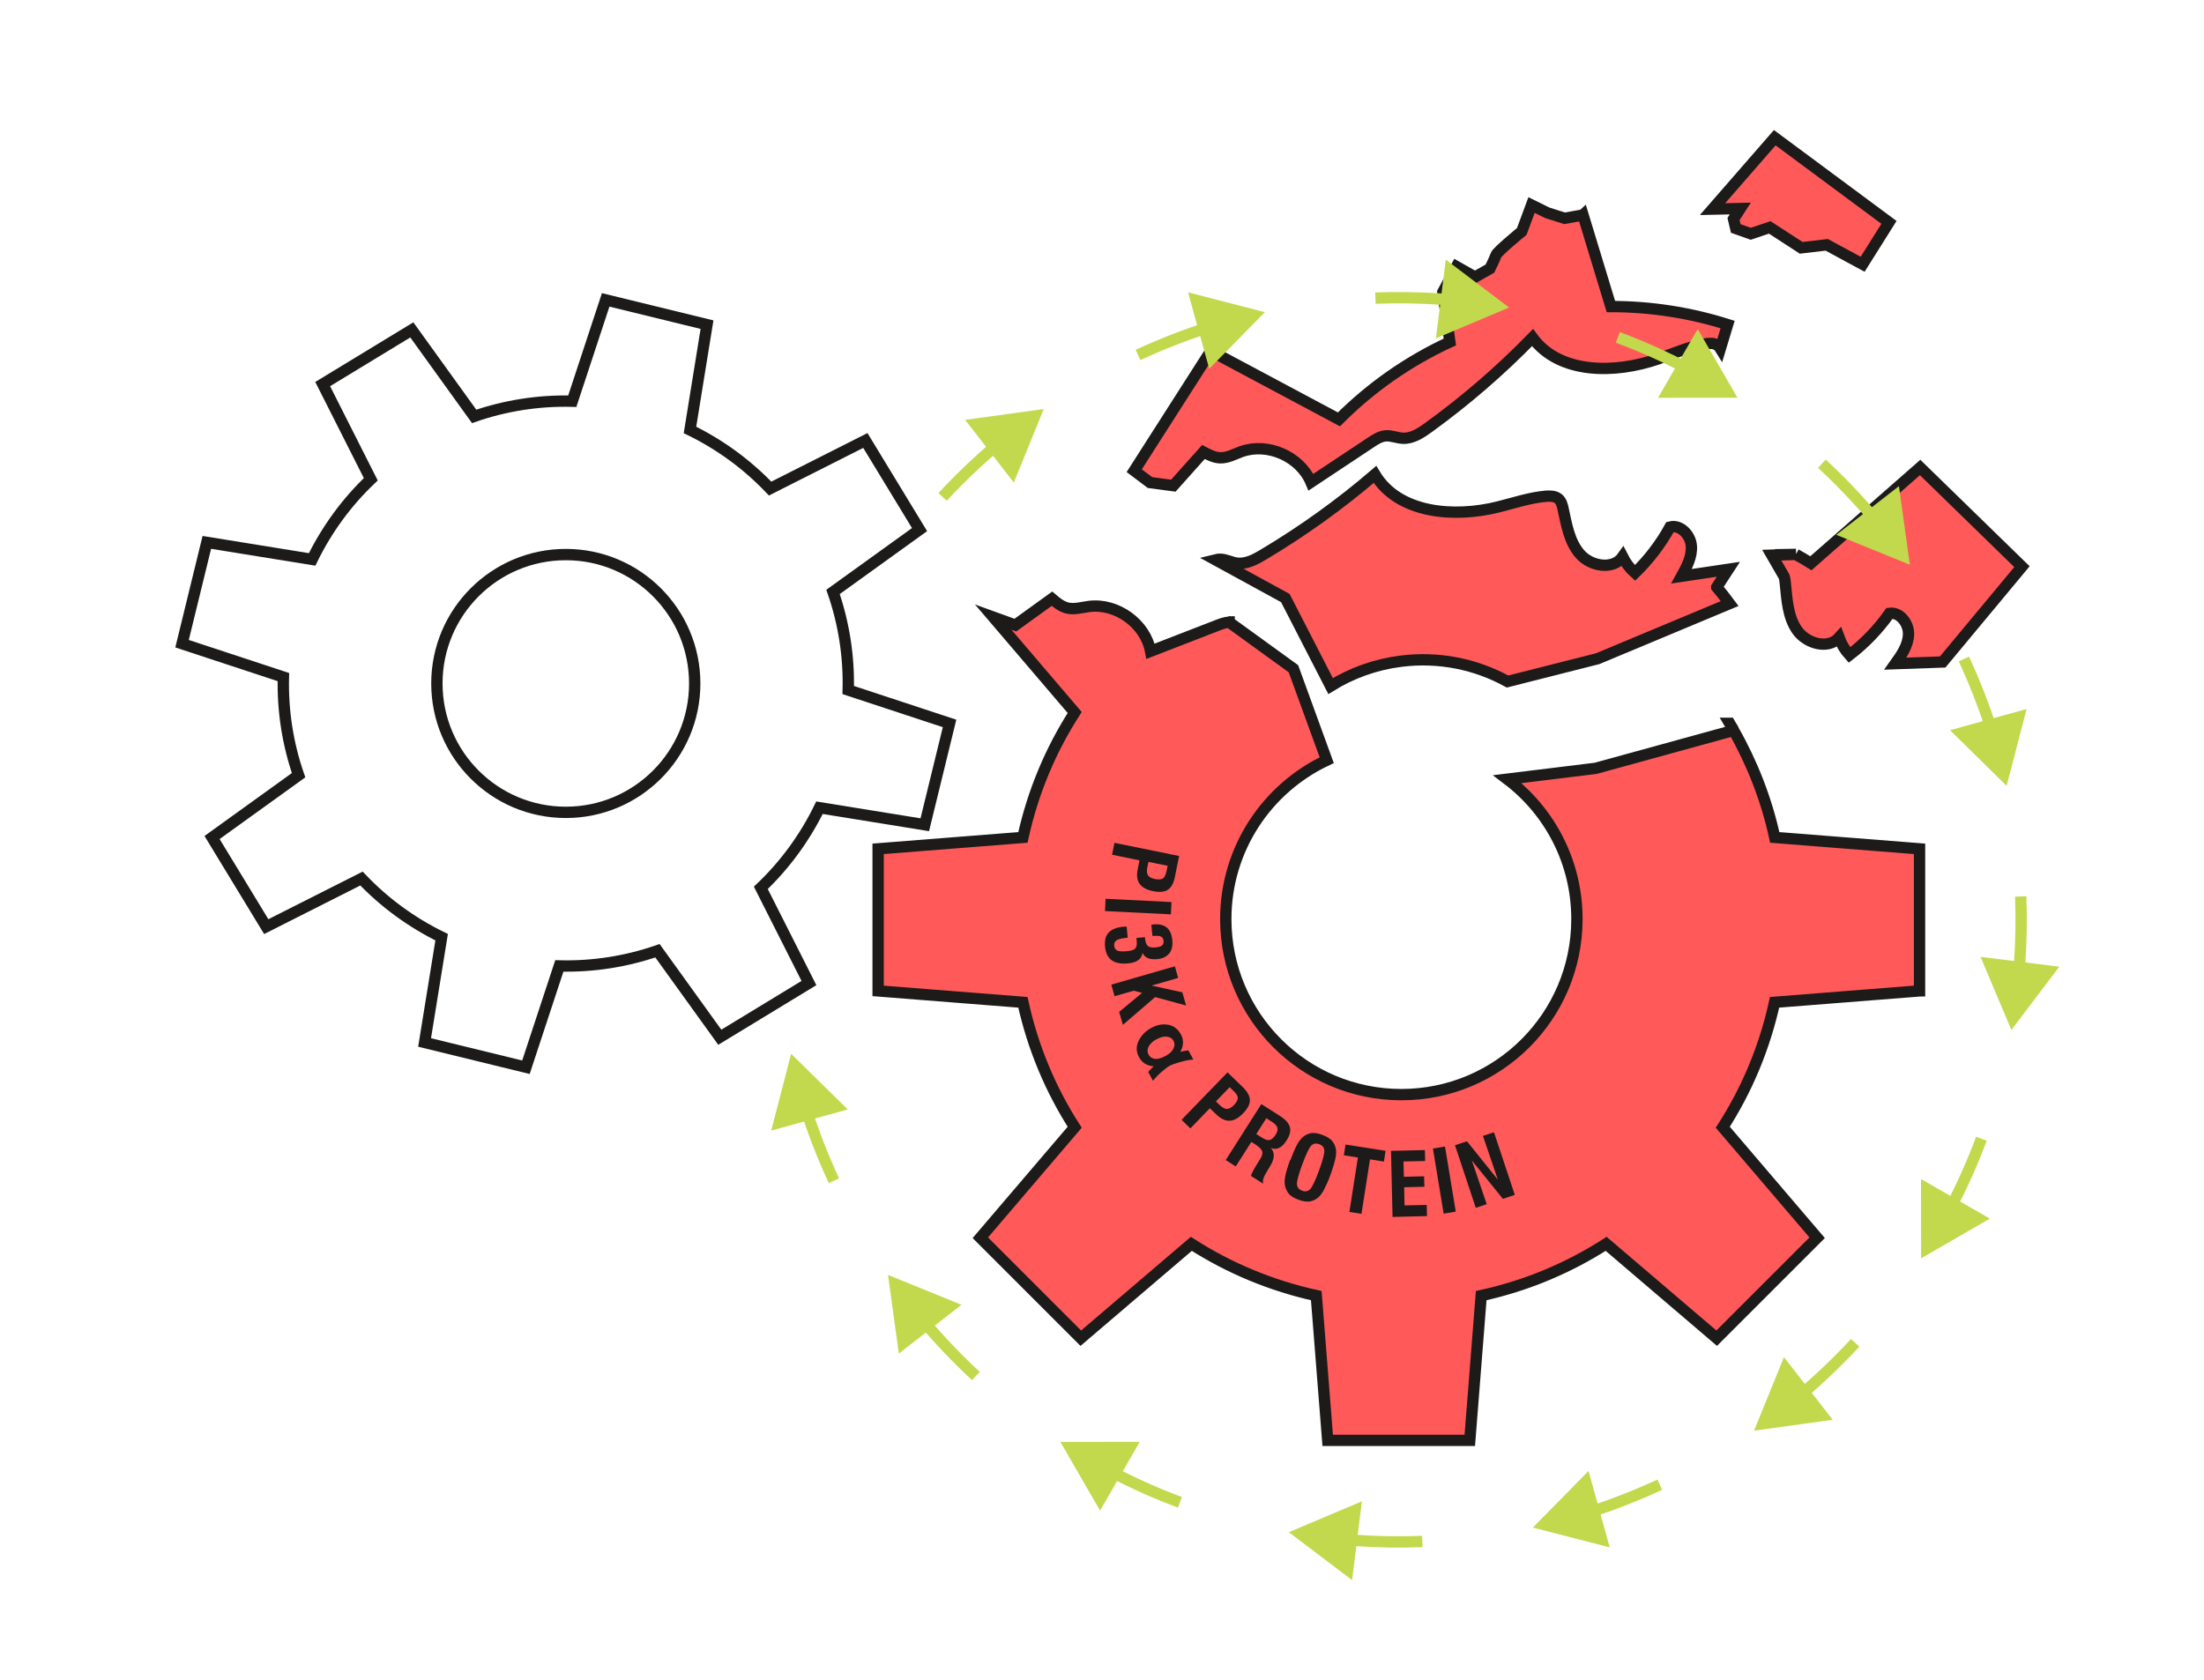 <?xml version="1.0" encoding="UTF-8"?><svg id="Layer_1" xmlns="http://www.w3.org/2000/svg" viewBox="0 0 227.72 173.58"><defs><style>.cls-1{fill:#e2826d;}.cls-1,.cls-2,.cls-3{stroke:#1c1b1a;}.cls-1,.cls-2,.cls-3,.cls-4{stroke-miterlimit:10;stroke-width:1.17px;}.cls-2{fill:#ff595a;}.cls-3,.cls-4{fill:none;}.cls-4{stroke:#c2d94d;}.cls-5{fill:#1c1b1a;}.cls-5,.cls-6{stroke-width:0px;}.cls-6{fill:#c2d94d;}</style></defs><path class="cls-1" d="m127.47,64.28c-.08-.01-.16-.02-.24-.02.08,0,.16,0,.24.02Z"/><path class="cls-1" d="m178.71,74.75c.14.24.27.48.41.72h0c-.14-.24-.28-.48-.42-.72Z"/><path class="cls-1" d="m126.99,64.28h0c.07,0,.14-.01.22-.01-.08,0-.15,0-.23.01Z"/><path class="cls-2" d="m198.33,102.4v-14.68l-14.96-1.18c-.86-3.94-2.32-7.66-4.25-11.06l-14.25,3.92-9.13,1.12c4.37,3.31,7.19,8.55,7.19,14.46,0,10.02-8.12,18.14-18.14,18.14s-18.14-8.12-18.14-18.14c0-7.26,4.27-13.52,10.43-16.42l-3.44-9.45-6.65-4.82c-.42.04-.83.19-1.22.34-2.3.89-4.59,1.78-6.89,2.67-.53-2.84-3.48-4.99-6.35-4.63-.76.1-1.53.34-2.27.16-.6-.15-1.1-.56-1.57-.96l-3.78,2.73-2.29-.83,8.42,9.86c-2.5,3.89-4.33,8.25-5.35,12.91l-14.96,1.18v14.68l14.96,1.18c1.02,4.66,2.85,9.02,5.35,12.91l-9.75,11.42,10.38,10.38,11.42-9.75c3.89,2.5,8.25,4.33,12.91,5.35l1.18,14.96h14.68l1.18-14.96c4.66-1.02,9.02-2.85,12.91-5.35l11.42,9.75,10.38-10.38-9.75-11.42c2.5-3.89,4.33-8.25,5.35-12.91l14.96-1.18Z"/><path class="cls-2" d="m185.55,57.29c.52.29,1.04.6,1.55.92l11.29-9.9,10.52,10.25-8.19,9.85c-1.63.06-3.26.11-4.89.17.65-.91,1.32-1.89,1.36-3.01.04-1.12-.86-2.34-1.96-2.19-1.15,1.63-2.55,3.09-4.14,4.31-.47-.52-.84-1.14-1.08-1.8-1.12,1.26-3.37.62-4.33-.76-.97-1.39-1.05-3.18-1.22-4.86-.02-.24-.05-.48-.13-.7l-1.27-2.2,2.51-.08Z"/><path class="cls-2" d="m163.56,22.21l2.88,9.47c4.15,0,8.21.64,12.06,1.86l-.75,2.48c-.08-.13-.18-.25-.31-.34-.36-.25-.84-.22-1.28-.14-1.66.29-3.22.98-4.81,1.54-4.46,1.55-10.22,1.62-13.01-2.19-3.31,3.4-6.91,6.51-10.75,9.29-.79.57-1.68,1.16-2.65,1.11-.59-.03-1.16-.29-1.75-.25-.58.04-1.1.38-1.58.7-2.05,1.36-4.1,2.73-6.16,4.09-1.13-2.66-4.47-4.13-7.19-3.16-.72.26-1.42.66-2.18.64-.62-.02-1.19-.31-1.74-.6l-3.11,3.48-2.41-.32-1.63-1.23,7.91-12.37,13.24,7.07c3.27-3.28,7.13-6,11.46-8l-.72-5.16,1.41-2.63,1.91,1.08,1.54-.87s.52-1.05.63-1.4,2.66-2.44,2.66-2.44l1.01-2.73,1.62.8,1.79.57,1.9-.34Z"/><polygon class="cls-2" points="176.94 21.61 183.37 14.23 195.17 22.98 192.45 27.31 188.74 25.3 186.1 25.61 182.85 23.5 180.89 24.16 179.34 23.61 179.11 22.63 179.81 21.55 176.94 21.61"/><path class="cls-2" d="m177.38,60.67l1.2-1.84c-1.61.24-3.23.48-4.84.72.54-.98,1.1-2.03,1.01-3.14-.08-1.11-1.12-2.23-2.2-1.95-.96,1.75-2.19,3.36-3.62,4.75-.53-.47-.96-1.04-1.28-1.67-.97,1.38-3.28,1-4.39-.27-1.12-1.27-1.4-3.04-1.76-4.69-.08-.38-.19-.79-.49-1.04-.34-.28-.82-.29-1.26-.26-1.68.14-3.29.69-4.93,1.1-4.58,1.15-10.33.7-12.76-3.35-3.6,3.09-7.46,5.86-11.54,8.29-.84.5-1.77,1-2.74.87-.59-.08-1.13-.4-1.72-.4-.16,0-.32.02-.48.06l7.22,3.95,4.68,9.1c2.14-1.33,4.59-2.23,7.25-2.57,3.96-.5,7.78.31,11.03,2.1l9.31-2.36,13.64-5.7c-.43-.58-.87-1.14-1.33-1.69Z"/><circle class="cls-3" cx="58.46" cy="70.63" r="13.32"/><path class="cls-3" d="m95.55,85.23l2.56-10.47-10.47-3.45c.09-3.5-.46-6.93-1.57-10.14l8.94-6.44-5.6-9.21-9.84,4.97c-2.34-2.46-5.13-4.52-8.28-6.06l1.76-10.88-10.47-2.56-3.45,10.47c-3.5-.09-6.93.46-10.14,1.57l-6.44-8.94-9.21,5.6,4.97,9.84c-2.46,2.34-4.52,5.13-6.06,8.28l-10.88-1.76-2.56,10.47,10.47,3.45c-.09,3.5.46,6.93,1.57,10.14l-8.94,6.44,5.6,9.21,9.84-4.97c2.34,2.46,5.13,4.52,8.28,6.06l-1.76,10.88,10.47,2.56,3.45-10.47c3.5.09,6.93-.46,10.14-1.57l6.44,8.94,9.21-5.6-4.97-9.84c2.46-2.34,4.52-5.13,6.06-8.28l10.88,1.76Z"/><path class="cls-4" d="m205.8,75.51c-.81-2.54-1.78-5.01-2.89-7.41"/><polygon class="cls-6" points="209.39 73.27 207.33 81.21 201.48 75.46 209.39 73.27"/><path class="cls-4" d="m208.59,100.59c.03-.34.06-.68.08-1.02.16-2.33.2-4.64.11-6.93"/><polygon class="cls-6" points="212.77 99.9 207.82 106.44 204.63 98.88 212.77 99.9"/><path class="cls-4" d="m201.47,124.94c1.23-2.34,2.32-4.76,3.25-7.26"/><polygon class="cls-6" points="205.59 125.93 198.49 130.04 198.48 121.84 205.59 125.93"/><path class="cls-4" d="m185.92,144.26c2.03-1.71,3.95-3.54,5.76-5.49"/><polygon class="cls-6" points="189.36 146.72 181.23 147.85 184.32 140.25 189.36 146.72"/><path class="cls-4" d="m164.08,156.32c2.54-.81,5.01-1.78,7.41-2.89"/><polygon class="cls-6" points="166.32 159.91 158.38 157.86 164.13 152.01 166.32 159.91"/><path class="cls-4" d="m139.01,159.11c.34.03.68.06,1.02.08,2.33.16,4.64.2,6.93.11"/><polygon class="cls-6" points="139.7 163.29 133.16 158.34 140.71 155.15 139.7 163.29"/><path class="cls-4" d="m114.65,152c2.34,1.23,4.76,2.32,7.26,3.25"/><polygon class="cls-6" points="113.66 156.11 109.56 149.01 117.76 149 113.66 156.11"/><path class="cls-4" d="m95.34,136.44c1.71,2.03,3.54,3.95,5.49,5.76"/><polygon class="cls-6" points="92.87 139.88 91.75 131.75 99.34 134.84 92.87 139.88"/><path class="cls-4" d="m83.27,114.61c.81,2.54,1.78,5.01,2.89,7.41"/><polygon class="cls-6" points="79.68 116.84 81.74 108.9 87.59 114.65 79.68 116.84"/><path class="cls-4" d="m103.15,45.86c-2.03,1.71-3.95,3.54-5.76,5.49"/><polygon class="cls-6" points="99.72 43.39 107.84 42.27 104.75 49.87 99.72 43.39"/><path class="cls-4" d="m124.99,33.79c-2.54.81-5.01,1.78-7.41,2.89"/><polygon class="cls-6" points="122.75 30.21 130.69 32.26 124.94 38.11 122.75 30.21"/><path class="cls-4" d="m150.06,31c-.34-.03-.68-.06-1.02-.08-2.33-.16-4.64-.2-6.93-.11"/><polygon class="cls-6" points="149.38 26.83 155.92 31.78 148.36 34.97 149.38 26.83"/><path class="cls-4" d="m174.42,38.12c-2.34-1.23-4.76-2.32-7.26-3.25"/><polygon class="cls-6" points="175.41 34 179.52 41.1 171.31 41.11 175.41 34"/><path class="cls-4" d="m193.73,53.68c-1.71-2.03-3.54-3.95-5.49-5.76"/><polygon class="cls-6" points="196.2 50.24 197.33 58.36 189.73 55.27 196.2 50.24"/><path class="cls-5" d="m115.15,87.1l6.68,1.36-.44,2.16c-.13.66-.38,1.1-.73,1.33-.35.23-.86.28-1.54.14-.66-.13-1.12-.39-1.38-.76-.26-.37-.32-.88-.19-1.51l.18-.91-2.83-.58.25-1.24Zm3.51,1.97l-.11.52c-.08.39-.06.68.06.86.12.19.36.32.73.39.37.07.64.05.81-.06.17-.12.3-.37.38-.77l.11-.54-1.99-.4Z"/><path class="cls-5" d="m114.23,92.88l6.81.34-.06,1.27-6.81-.34.06-1.27Z"/><path class="cls-5" d="m116.5,96.91h-.08c-.51.05-.86.14-1.05.26-.19.12-.27.31-.25.56.02.25.13.41.31.5.19.09.52.11.97.07.46-.04.76-.13.89-.27.13-.14.19-.38.16-.74,0-.08-.01-.14-.02-.2,0-.05-.01-.1-.02-.16l.89-.08v.09c.04.41.14.68.29.81.15.14.41.19.78.16.34-.03.57-.1.69-.2.12-.1.18-.26.16-.48-.02-.21-.11-.36-.26-.44-.15-.08-.4-.1-.73-.07h-.16s-.11-1.16-.11-1.16c.03,0,.06-.01.09-.01.03,0,.09,0,.16-.02,1.17-.1,1.82.45,1.92,1.68.03.28,0,.54-.05.76s-.16.42-.29.58c-.13.16-.31.29-.52.39-.21.1-.46.16-.73.18-.38.03-.7,0-.95-.11-.25-.11-.43-.29-.54-.54-.05.33-.2.58-.45.76-.25.18-.61.29-1.07.33-.74.07-1.3-.05-1.69-.34-.39-.29-.61-.77-.67-1.43-.05-.63.08-1.11.4-1.44s.85-.53,1.58-.59c.03,0,.07,0,.13,0s.11,0,.13,0l.11,1.18Z"/><path class="cls-5" d="m114.83,101.75l6.56-1.89.34,1.2-2.74.79,3.17.7.39,1.36-3.2-.87-3.33,2.87-.39-1.34,2.37-1.96-.85-.23-1.99.57-.34-1.2Z"/><path class="cls-5" d="m122.79,108.56l.51.94c-.38.01-.83.1-1.36.25-.52.15-.88.28-1.07.38-.24.13-.53.35-.87.65-.34.3-.63.6-.87.91l-.5-.92s.1-.1.18-.19c.13-.14.26-.27.39-.39-.69-.04-1.2-.36-1.52-.95-.3-.56-.31-1.12-.03-1.69s.72-1.01,1.33-1.34c.57-.31,1.14-.41,1.72-.31.57.1,1.01.44,1.32,1.01.3.56.28,1.16-.07,1.79.21-.06.49-.11.84-.16Zm-3.31-1.16c-.38.21-.65.46-.8.75-.15.29-.15.57-.01.83.13.25.35.4.64.44.3.04.66-.05,1.1-.29.43-.23.71-.49.84-.78s.13-.55,0-.79c-.13-.25-.36-.39-.68-.43s-.68.05-1.09.28Z"/><path class="cls-5" d="m122.08,115.72l4.75-4.9,1.58,1.53c.48.47.72.91.73,1.34,0,.42-.23.88-.71,1.37-.47.49-.93.74-1.38.76-.45.02-.91-.2-1.38-.65l-.67-.64-2.01,2.08-.91-.88Zm3.55-1.9l.38.37c.29.28.54.41.76.41.22,0,.46-.13.73-.41.26-.27.39-.51.39-.72,0-.21-.15-.46-.45-.74l-.39-.38-1.41,1.46Z"/><path class="cls-5" d="m126.66,119.86l3.66-5.76,1.92,1.22c.58.37.92.75,1.03,1.15.11.4,0,.86-.35,1.4-.24.38-.49.63-.77.76s-.55.12-.85,0c.42.46.41,1.06-.02,1.8l-.05.08-.46.78c-.06.11-.12.21-.16.31-.04.09-.07.18-.09.26-.02.08-.03.16-.03.24,0,.08,0,.16.03.23l-1.27-.81c.03-.12.08-.24.15-.38.03-.07.08-.15.13-.25.05-.1.12-.21.19-.33l.37-.61.1-.15c.21-.33.29-.61.22-.82-.07-.22-.31-.46-.75-.74l-.37-.23-1.61,2.53-1.04-.66Zm3.15-2.66l.62.39c.31.2.57.27.76.22.2-.04.4-.23.61-.55.18-.28.24-.53.18-.73-.06-.2-.26-.41-.61-.63l-.53-.34-1.04,1.63Z"/><path class="cls-5" d="m133.33,119.88c.13-.34.25-.64.36-.91.11-.26.23-.49.33-.69.11-.19.21-.36.32-.49s.21-.24.31-.32c.29-.22.59-.35.89-.38.3-.03.67.03,1.09.19.42.16.74.34.95.56.21.22.36.51.44.87.03.13.04.28.03.45,0,.17-.03.36-.08.58s-.11.46-.19.73c-.08.27-.19.58-.31.92-.12.34-.24.64-.36.9-.12.26-.23.49-.33.69-.21.38-.42.65-.63.81-.29.22-.59.35-.9.38-.3.03-.67-.03-1.09-.19-.42-.15-.74-.34-.95-.56-.21-.22-.35-.51-.44-.87-.03-.13-.04-.28-.04-.45,0-.17.03-.36.07-.58s.11-.46.19-.74.19-.58.31-.92Zm1.22.45c-.38,1.05-.57,1.74-.55,2.06.03.32.2.54.54.66.32.12.6.07.82-.15.22-.23.53-.87.92-1.93.39-1.06.57-1.75.55-2.07-.02-.32-.2-.54-.53-.66-.33-.12-.61-.07-.83.16-.22.23-.53.88-.92,1.94Z"/><path class="cls-5" d="m139.42,125.25l.88-5.63-1.45-.23.17-1.11,4.14.65-.17,1.11-1.44-.23-.88,5.63-1.26-.2Z"/><path class="cls-5" d="m143.88,125.75l-.16-6.82,3.5-.08.03,1.13-2.24.05.04,1.58,2.09-.05.03,1.08-2.09.05.04,1.88,2.29-.05.03,1.15-3.56.09Z"/><path class="cls-5" d="m149.16,125.42l-1.11-6.73,1.25-.21,1.11,6.73-1.25.21Z"/><path class="cls-5" d="m152.48,124.82l-2.15-6.47,1.24-.41,3.19,3.97-1.54-4.52,1.14-.38,2.15,6.47-1.23.41-3.21-3.97,1.54,4.52-1.13.38Z"/></svg>